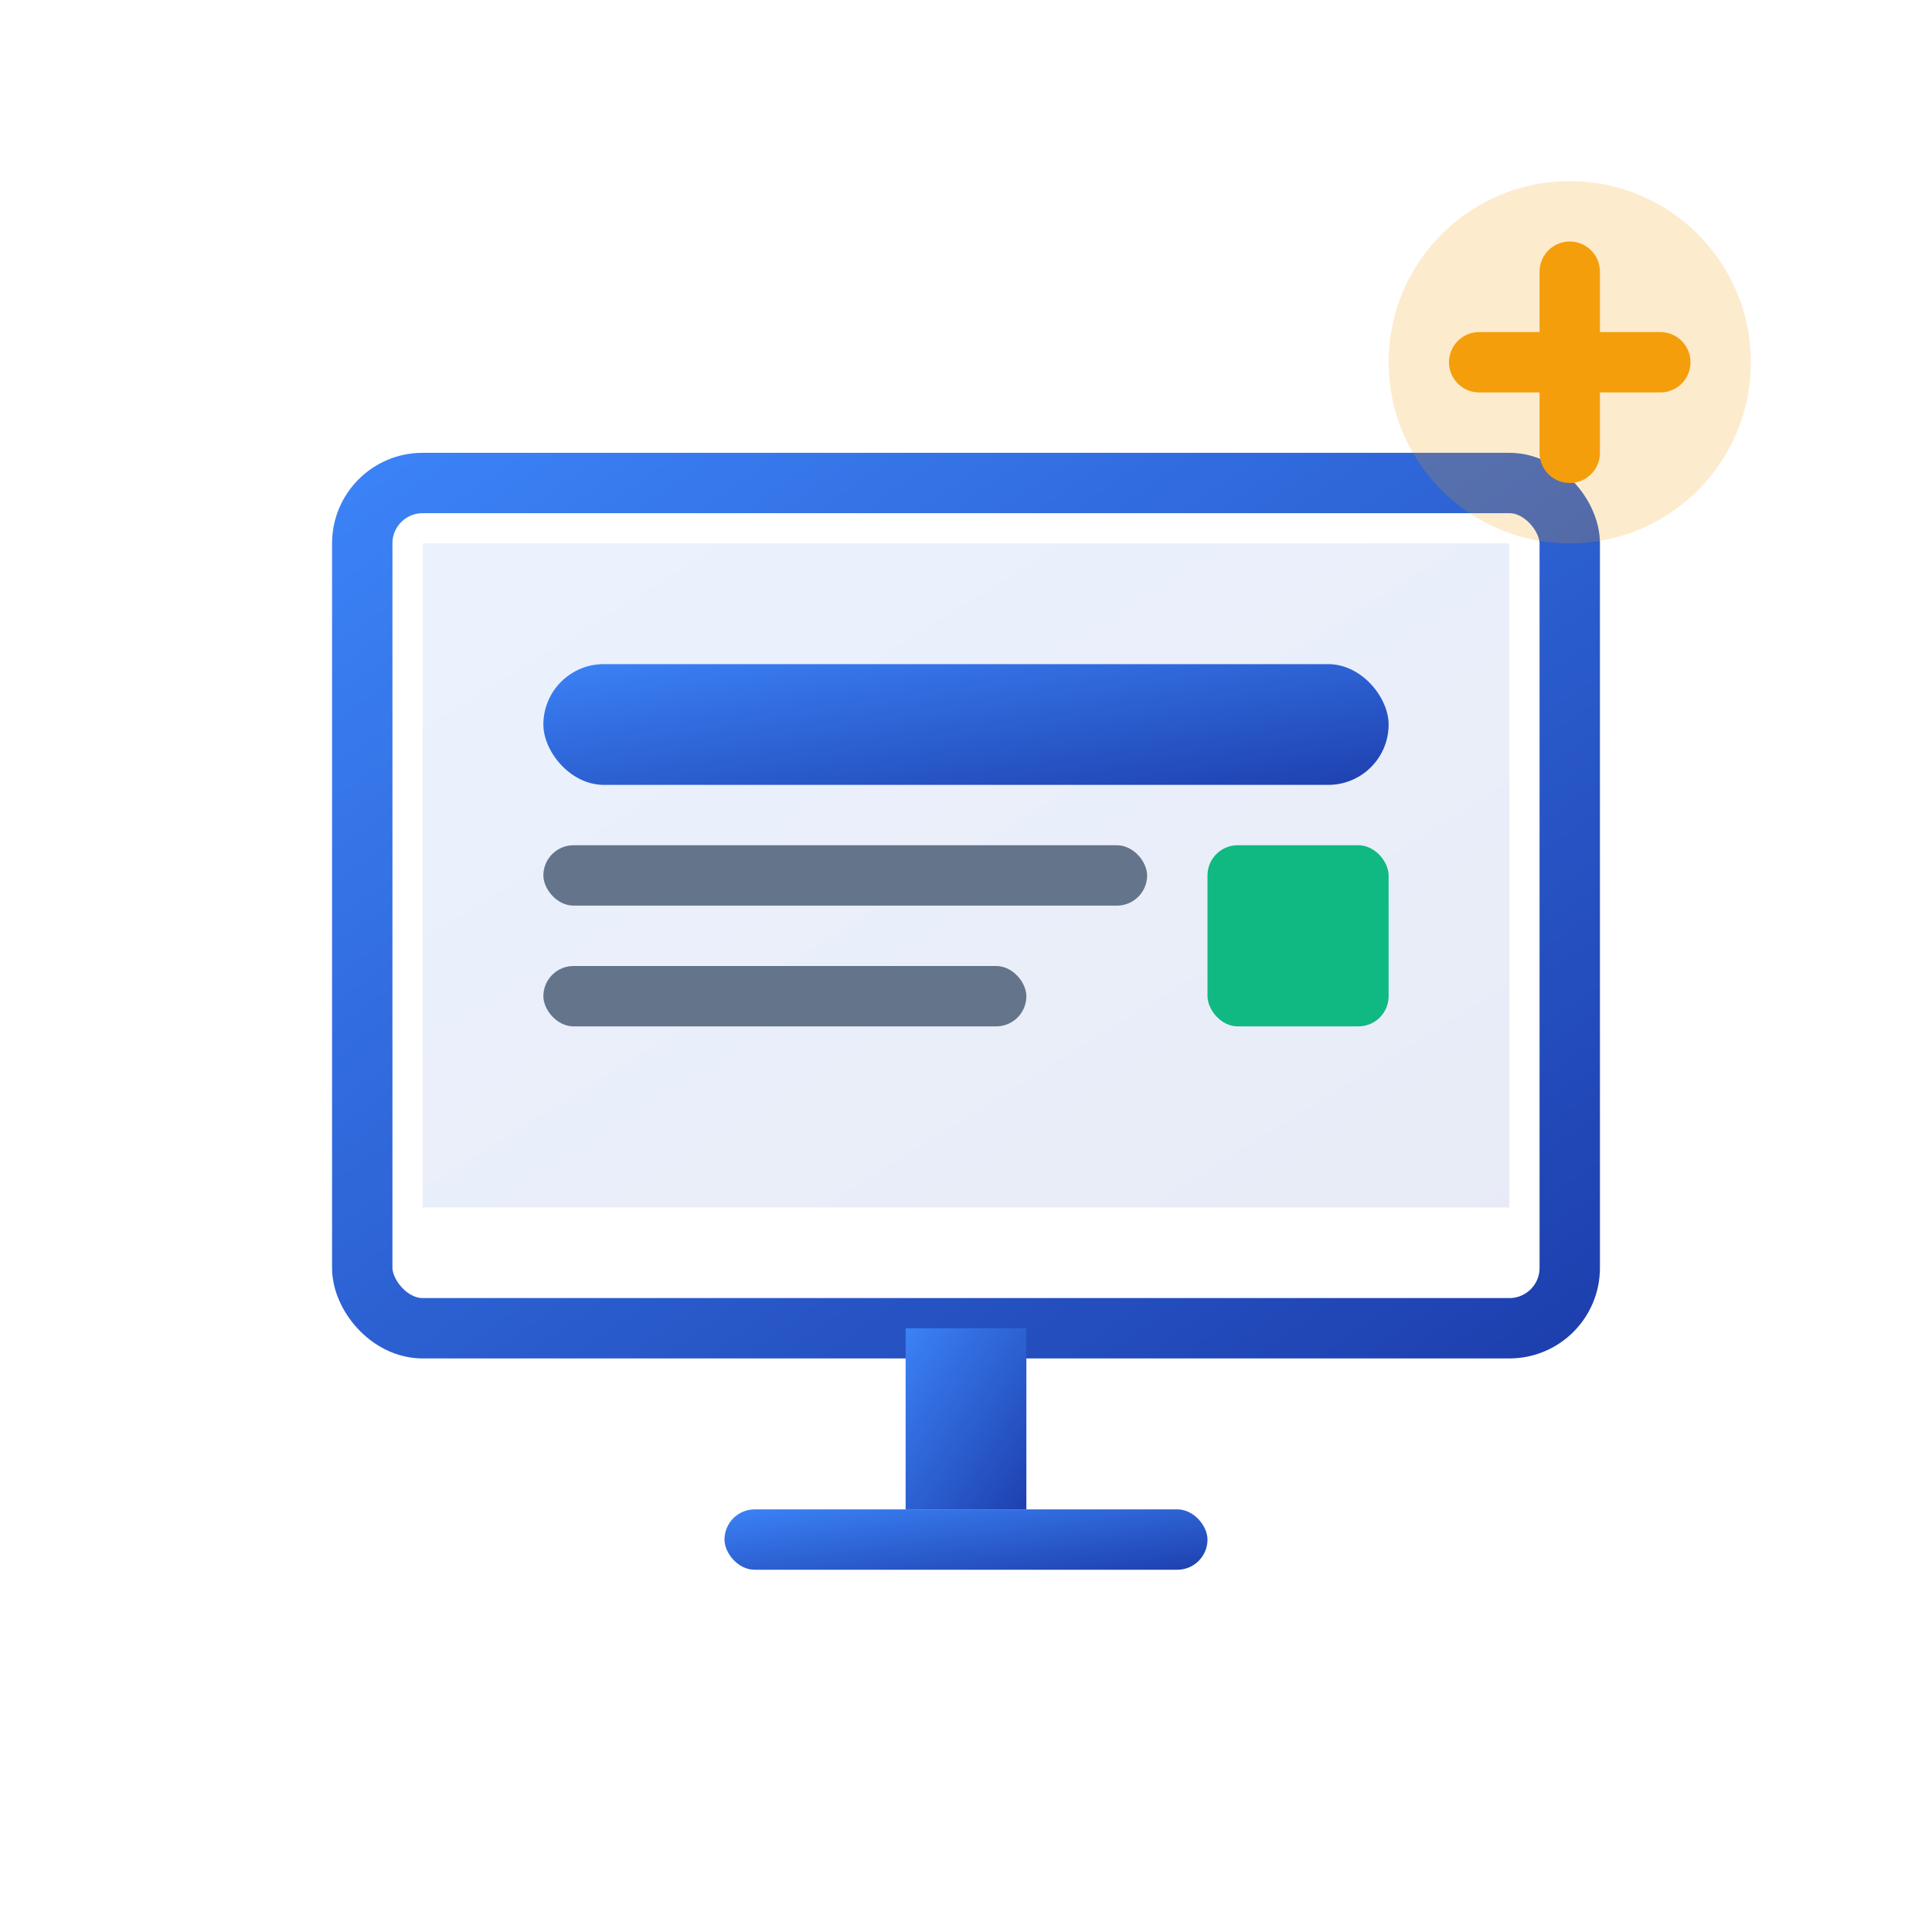 <svg xmlns="http://www.w3.org/2000/svg" viewBox="0 0 64 64" fill="none">
  <defs>
    <linearGradient id="webDesignGradient" x1="0%" y1="0%" x2="100%" y2="100%">
      <stop offset="0%" style="stop-color:#3b82f6;stop-opacity:1" />
      <stop offset="100%" style="stop-color:#1e40af;stop-opacity:1" />
    </linearGradient>
  </defs>
  
  <!-- Computer monitor -->
  <rect x="12" y="16" width="40" height="28" rx="2" fill="none" stroke="url(#webDesignGradient)" stroke-width="2"/>
  <rect x="14" y="18" width="36" height="22" fill="url(#webDesignGradient)" opacity="0.1"/>
  
  <!-- Website layout -->
  <rect x="18" y="22" width="28" height="4" rx="2" fill="url(#webDesignGradient)"/>
  <rect x="18" y="28" width="20" height="2" rx="1" fill="#64748b"/>
  <rect x="18" y="32" width="16" height="2" rx="1" fill="#64748b"/>
  <rect x="40" y="28" width="6" height="6" rx="1" fill="#10b981"/>
  
  <!-- Monitor stand -->
  <rect x="30" y="44" width="4" height="6" fill="url(#webDesignGradient)"/>
  <rect x="24" y="50" width="16" height="2" rx="1" fill="url(#webDesignGradient)"/>
  
  <!-- Design tools -->
  <circle cx="52" cy="12" r="6" fill="#f59e0b" opacity="0.2"/>
  <path d="M49 12 L55 12 M52 9 L52 15" stroke="#f59e0b" stroke-width="2" stroke-linecap="round"/>
</svg>